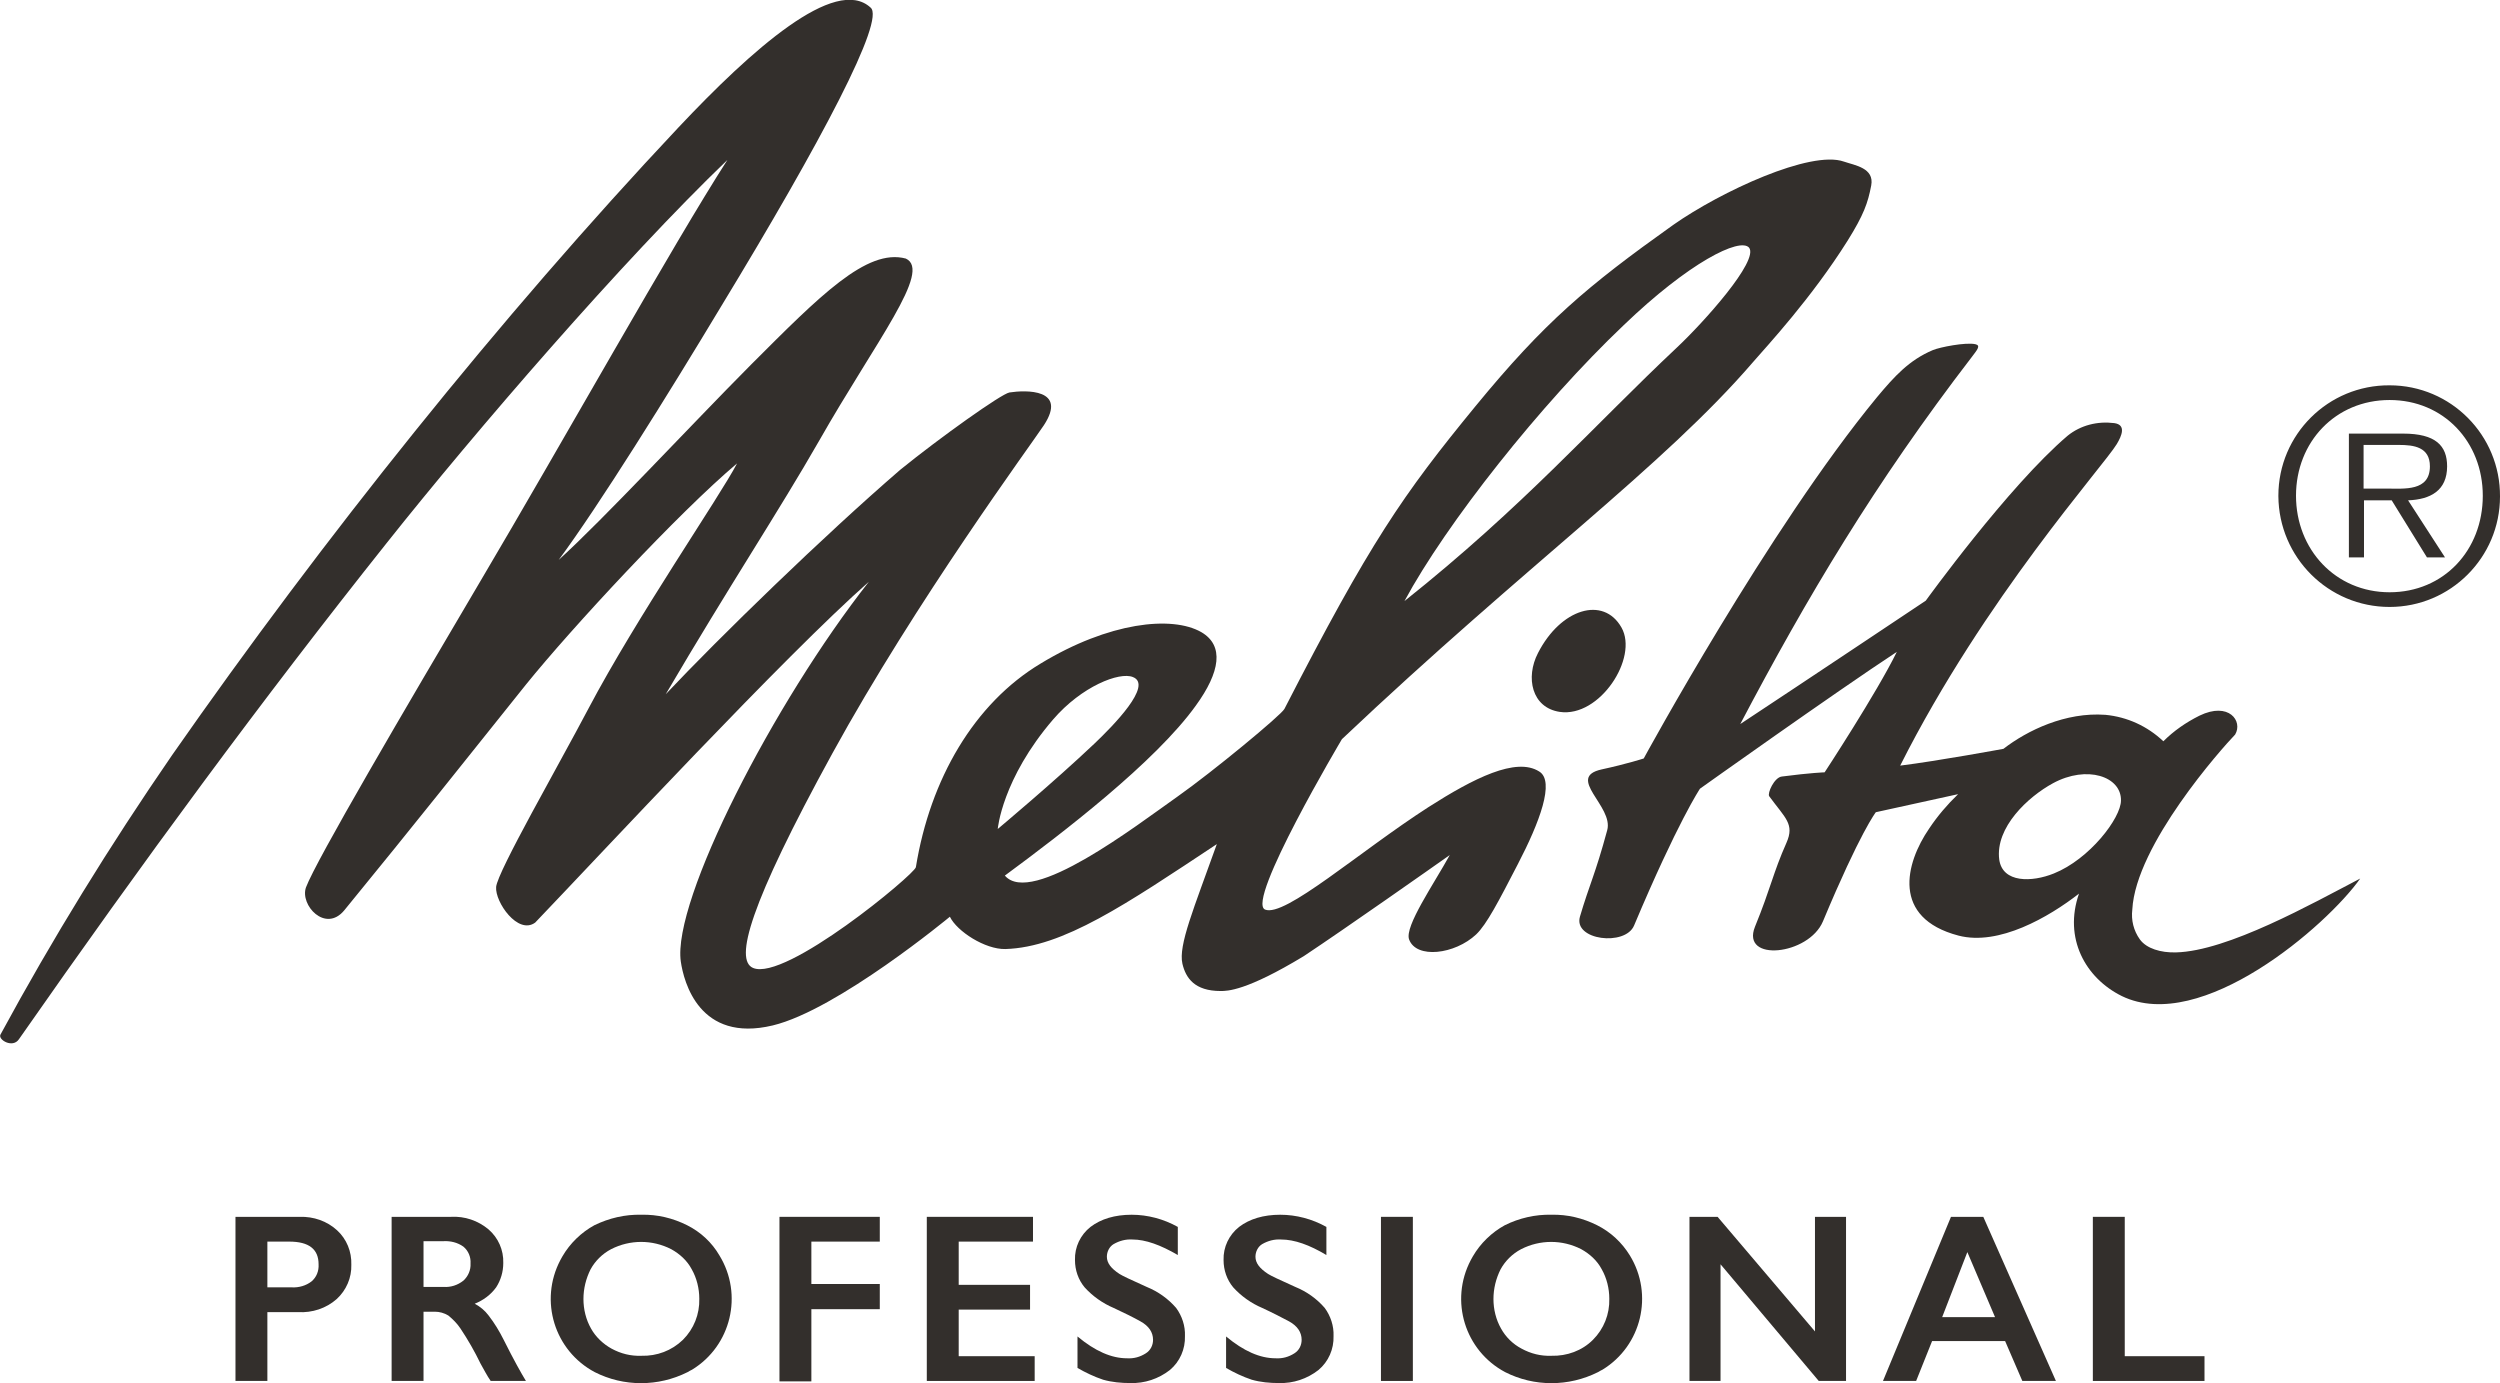 <?xml version="1.0" encoding="UTF-8"?>
<!-- Generator: Adobe Illustrator 25.2.1, SVG Export Plug-In . SVG Version: 6.00 Build 0)  -->
<svg xmlns="http://www.w3.org/2000/svg" xmlns:xlink="http://www.w3.org/1999/xlink" version="1.1" id="Ebene_1" x="0px" y="0px" viewBox="0 0 595.6 329.5" style="enable-background:new 0 0 595.6 329.5;" xml:space="preserve">
<style type="text/css">
	.st0{fill:#332F2C;}
</style>
	<path class="st0" d="M71.4,289.9c3.3-0.1,6.5,1,8.9,3.2c2.3,2.1,3.5,5.1,3.4,8.2c0.1,3.1-1.2,6.1-3.5,8.2c-2.5,2.2-5.8,3.3-9.2,3.1  h-7.3V329h-7.6v-39.1H71.4z M69.5,306.7c1.7,0.1,3.4-0.4,4.7-1.4c1.2-1,1.8-2.5,1.7-4.1c0-3.6-2.3-5.4-7-5.4h-5.2v10.9H69.5z"></path>
	<path class="st0" d="M107.4,289.9c3.3-0.2,6.5,0.9,9,3c2.3,2,3.6,4.9,3.5,8c0,2.1-0.6,4.1-1.7,5.8c-1.3,1.8-3.1,3.1-5.1,3.9  c1.3,0.7,2.4,1.6,3.3,2.8c1.4,1.8,2.6,3.8,3.6,5.8c2.4,4.8,4.2,8,5.3,9.8h-8.4c-0.9-1.3-1.6-2.7-2.4-4.1c-1.4-2.9-3-5.7-4.8-8.4  c-0.8-1.2-1.8-2.2-2.9-3.1c-1-0.6-2.1-0.9-3.2-0.9h-2.7V329h-7.6v-39.1H107.4z M105.7,306.6c1.7,0.1,3.3-0.4,4.7-1.5  c1.1-1,1.8-2.5,1.7-4.1c0.1-1.5-0.5-3-1.7-4c-1.4-1-3.1-1.4-4.8-1.3h-4.7v10.9L105.7,306.6z"></path>
	<path class="st0" d="M152.8,289.4c3.8-0.1,7.5,0.8,10.9,2.5c3.2,1.6,5.9,4.1,7.7,7.2c5.7,9.3,2.8,21.5-6.5,27.2  c-0.4,0.2-0.8,0.4-1.1,0.6c-7,3.5-15.2,3.5-22.1,0c-9.6-5.1-13.3-17-8.2-26.7c0.2-0.3,0.3-0.6,0.5-0.9c1.8-3.1,4.5-5.7,7.6-7.4  C145.1,290.2,148.9,289.3,152.8,289.4z M139,309.5c0,2.4,0.6,4.9,1.8,7c1.1,2,2.9,3.7,4.9,4.8c2.2,1.2,4.6,1.8,7.1,1.7  c3.7,0.1,7.2-1.2,9.9-3.8c2.6-2.6,4-6.1,3.9-9.8c0-2.4-0.6-4.9-1.8-7c-1.1-2.1-2.9-3.7-4.9-4.8c-4.5-2.3-9.8-2.3-14.3,0  c-2.1,1.1-3.8,2.8-4.9,4.8C139.6,304.6,139,307,139,309.5L139,309.5z"></path>
	<path class="st0" d="M209.6,289.9v5.9h-16.3v10.1h16.3v6h-16.3v17.2h-7.6v-39.2H209.6z"></path>
	<path class="st0" d="M246.1,289.9v5.9h-17.7v10.3h17v5.9h-17v11.1h18.1v5.9h-25.7v-39.1H246.1z"></path>
	<path class="st0" d="M269.6,289.4c3.8,0,7.6,1,11,2.9v6.7c-4.1-2.4-7.7-3.7-10.8-3.7c-1.6-0.1-3.1,0.3-4.5,1.1c-1,0.6-1.6,1.8-1.6,3  c0,1.5,1,2.8,3,4.1c0.6,0.4,2.7,1.4,6.5,3.1c2.7,1.1,5.1,2.8,7,5c1.4,1.9,2.2,4.3,2.1,6.7c0.1,3.1-1.2,6.1-3.6,8.1  c-2.7,2.1-6,3.2-9.4,3.1c-2.2,0-4.4-0.2-6.5-0.8c-2.1-0.7-4.2-1.7-6.1-2.8v-7.5c4.2,3.5,8.1,5.2,11.8,5.2c1.6,0.1,3.1-0.3,4.5-1.2  c1.1-0.7,1.7-1.9,1.7-3.2c0-1.8-1-3.3-3-4.4c-1.6-0.9-3.8-2-6.4-3.2c-2.6-1.1-5-2.8-6.9-4.9c-1.5-1.8-2.3-4.1-2.3-6.5  c-0.1-3.1,1.3-6,3.7-7.9C262.3,290.4,265.6,289.4,269.6,289.4z"></path>
	<path class="st0" d="M305,289.4c3.8,0,7.6,1,11,2.9v6.7c-4-2.4-7.6-3.7-10.8-3.7c-1.6-0.1-3.1,0.3-4.5,1.1c-1,0.6-1.6,1.8-1.6,3  c0,1.5,1,2.8,3,4.1c0.6,0.4,2.7,1.4,6.5,3.1c2.7,1.1,5.1,2.8,7,5c1.4,1.9,2.2,4.3,2.1,6.7c0.1,3.1-1.2,6.1-3.6,8.1  c-2.7,2.1-6,3.2-9.4,3.1c-2.2,0-4.4-0.2-6.5-0.8c-2.1-0.7-4.2-1.7-6.1-2.8v-7.5c4.2,3.5,8.1,5.2,11.8,5.2c1.6,0.1,3.1-0.3,4.5-1.2  c1.1-0.7,1.7-1.9,1.7-3.2c0-1.8-1-3.3-3-4.4c-1.7-0.9-3.8-2-6.4-3.2c-2.6-1.1-5-2.8-6.9-4.9c-1.5-1.8-2.3-4.1-2.3-6.5  c-0.1-3.1,1.3-6,3.7-7.9C297.7,290.4,301,289.4,305,289.4z"></path>
	<path class="st0" d="M336.6,289.9V329h-7.6v-39.1H336.6z"></path>
	<path class="st0" d="M369.6,289.4c3.8-0.1,7.5,0.8,10.9,2.5c3.2,1.6,5.9,4.1,7.8,7.2c5.7,9.3,2.8,21.5-6.5,27.2  c-0.4,0.2-0.8,0.4-1.1,0.6c-7,3.5-15.2,3.5-22.1,0c-9.6-5.1-13.3-17-8.2-26.7c0.2-0.3,0.3-0.6,0.5-0.9c1.8-3.1,4.5-5.7,7.6-7.4  C361.9,290.2,365.8,289.3,369.6,289.4z M355.8,309.5c0,2.4,0.6,4.9,1.8,7c1.1,2,2.8,3.7,4.9,4.8c2.2,1.2,4.6,1.8,7.1,1.7  c3.7,0.1,7.3-1.2,9.9-3.8c2.6-2.6,4-6.1,3.9-9.8c0-2.4-0.6-4.9-1.8-7c-1.1-2.1-2.9-3.7-4.9-4.8c-4.5-2.3-9.8-2.3-14.3,0  c-2.1,1.1-3.8,2.8-4.9,4.8C356.4,304.6,355.8,307,355.8,309.5z"></path>
	<path class="st0" d="M409.2,289.9l23.2,27.3v-27.3h7.4V329h-6.5l-23.4-27.8V329h-7.4v-39.1H409.2z"></path>
	<path class="st0" d="M472.5,289.9l17.3,39.1h-8l-4.1-9.5h-17.4l-3.8,9.5h-7.9l16.2-39.1H472.5z M462.7,313.8h12.6l-6.6-15.5  L462.7,313.8z"></path>
	<path class="st0" d="M506.2,289.9v33.2h19v5.9h-26.6v-39.1H506.2z"></path>
	<path class="st0" d="M386.3,149.5c-4.3-7.6-14.5-4.5-19.9,6.1c-3,5.8-1.5,13,5.2,14C381.1,171,390.4,156.7,386.3,149.5 M447.2,94.6  c-25.8,31.3-55.6,86.1-55.6,86.1s-4,1.3-10,2.6c-8.7,1.9,2.9,8.8,1.3,14.5c-2.9,10.7-4.2,12.8-6.5,20.6c-1.6,5.6,10.8,7.1,12.9,2.1  c10.4-24.7,15.7-32.6,15.7-32.6s32-22.8,46.9-32.6c-4.8,9.8-17.2,28.7-17.2,28.7s-3.3,0.1-10.2,1c-1.8,0.2-3.5,4-3,4.7  c3.8,5.2,6.1,6.6,4.1,11.1c-3.2,7.2-3.7,10.7-7.5,20c-3.4,8.5,12.8,6.8,16.2-1.3c8.9-21.3,12.6-26,12.6-26l19.6-4.3  c-2.6,2.5-4.9,5.2-6.9,8.2c-5.7,8.3-9,21.3,7,25.5c9.6,2.5,21.5-4.4,28.7-10c-3.7,10.6,1.5,20.1,10.2,24.4  c18.9,9.2,48.9-16.8,56.8-28c-11.5,6-31.6,17.3-43.9,17.6c-3.6,0.1-7-0.9-8.6-3.1c-1.5-2.1-2.1-4.6-1.8-7.1  c0.8-15.4,21.4-38.5,24.5-41.7c1.9-3.2-1.5-7.9-8.5-4.5c-3.2,1.6-6.1,3.6-8.6,6.1c-3.8-3.6-8.6-5.8-13.8-6.3  c-9.5-0.7-18.6,3.7-24.3,8.1c0,0-15.7,2.9-24.6,4c20.1-39.9,48.4-71.3,51.6-76.6c1.2-2,2.3-4.6-0.6-5c-4-0.5-8,0.5-11.1,3  c-14.1,12-33.8,39.3-33.8,39.3S429,163,414.6,172.5c15.9-30.2,32-57.3,55.2-87.5c1.2-1.6,2.2-2.7,0.8-3c-2.3-0.5-8.4,0.7-10.1,1.4  C454.8,85.8,451.3,89.7,447.2,94.6 M476.3,204.8c-1-7.7,6.9-15,12.8-18.2c8.1-4.4,16.3-1.6,16.2,4.1c0,4.2-7.5,14-16,17.4  C484.1,210.2,477.1,210.4,476.3,204.8 M542.8,118.1c0-14.6,11.9-26.4,26.5-26.3c14.6,0,26.4,11.9,26.3,26.5  c0,14.5-11.8,26.3-26.3,26.3c-14.6,0-26.4-11.8-26.5-26.4C542.8,118.1,542.8,118.1,542.8,118.1 M591.5,118.1  c0-12.8-9.3-22.8-22.2-22.8s-22.3,10-22.3,22.8s9.4,23,22.3,23C582.2,141.1,591.5,131.1,591.5,118.1 M582.5,132.8h-4.3l-8.4-13.6  h-6.6v13.6h-3.6v-29.5h12.9c7.8,0,10.5,2.9,10.5,7.8c0,5.8-4,7.9-9.3,8.1L582.5,132.8z M568.6,116.4c4.2,0,10.3,0.7,10.3-5.3  c0-4.6-3.8-5.1-7.4-5.1h-8.4v10.4H568.6z"></path>
	<path class="st0" d="M161.6,30.4C119.1,75.6,77,128.3,41,179.9c-14.8,21.5-28.5,43.7-40.9,66.6c-0.6,1.2,2.9,3.3,4.4,1.1  c29.6-42.4,58-81,87.6-118.2c21.2-26.7,56.4-67.5,81.2-91.3c-12.7,19.7-39.7,68-58.7,100.1c-18.3,31-39.3,66.8-41.7,73.2  c-1.5,4.2,4.6,10.9,9.1,5.5c17.5-21.4,28.4-35.2,43.3-53.8c10.9-13.5,36.4-41,50.3-52.7c-4.1,7.9-23.9,36.6-35.4,58.4  c-7.1,13.5-21.7,38.9-22,42.5s5.2,11.5,9.3,8.5c15.8-16.5,59.6-63.7,79.5-81.2c-22.6,28.7-46.9,76-44.8,90.5  c0.7,4.8,4.4,19.4,21.9,15.2c15.4-3.7,42.2-25.9,42.2-25.9c1.7,3.5,8.4,7.8,13.2,7.7c13.8-0.4,28.8-10.7,50.4-25  c-5.5,15.4-9.2,24.1-8.2,28.5c0.8,3.4,2.9,6.5,9.1,6.5c1.6,0,6.1,0,19.8-8.3c9.8-6.5,30.7-21.2,34.8-24.1c-3.8,6.9-10.8,17-9.7,20.1  c1.7,4.7,10.9,3.6,16-1.2c2.5-2.4,5.3-7.8,9.9-16.7c5.2-10,8.9-19.8,5.1-22.1c-5.5-3.5-15.6,1.6-26.4,8.5  c-16.6,10.7-34.2,26.3-38.9,24.4s18.3-40.6,18.3-40.6c44.2-41.8,76.5-64.9,98-89.9c3.3-3.8,13.9-15.2,22.5-28.9  c3.8-6.1,4.8-8.9,5.6-13.1s-3.9-4.8-6.5-5.7c-7.9-2.8-29.3,7.1-40.7,15.1c-20.5,14.6-30.6,23.1-47.1,43.2  c-17.3,21.1-25.1,32.4-45.5,72.1c-0.8,1.5-17,14.9-25.5,20.9c-9.8,6.9-34.8,26.2-41.1,18.8c13.7-10.1,35.8-27,45.5-40.5  c5.8-8,6.8-14.3,1.3-17.5c-7-4-22-2.4-38.3,7.5c-15.8,9.5-26.3,27.5-29.7,48.5c-0.3,1.7-31.1,27.3-38.8,24  c-4.4-1.9-1-14.8,18.9-51.1s47.5-73.8,50.4-78.2c5.7-8.7-4.3-8.4-8.2-7.8c-1.9,0.3-16.5,10.7-26,18.4c-18.2,15.7-43.2,40-55.9,53.5  c15.2-25.9,27-43.7,36.5-60.3c13.6-23.9,27-40.6,20.7-43.5c-9.3-2.5-20.5,8.9-36.9,25.3c-14.6,14.7-35.1,36.8-45.8,46.5  c9.5-12.8,26.2-39.6,38.7-60.4c24-39.5,39.2-68.3,35.6-71.2C199-5.9,179.1,11.8,161.6,30.4 M399.5,82.8  c-19.8,18.6-36.5,37.8-64.9,60.4c9.9-18.4,32.5-47,52.2-65.7c15.6-15,27.7-21,29.9-18.5C419.1,62.1,405.8,76.9,399.5,82.8   M260.8,177.1c-9.7,9.2-23.1,20.4-23.1,20.4s1-11.9,13.2-26.1c6.8-7.9,15.8-11.4,19-10.1C274.8,163.2,265.1,173,260.8,177.1"></path>
</svg>
